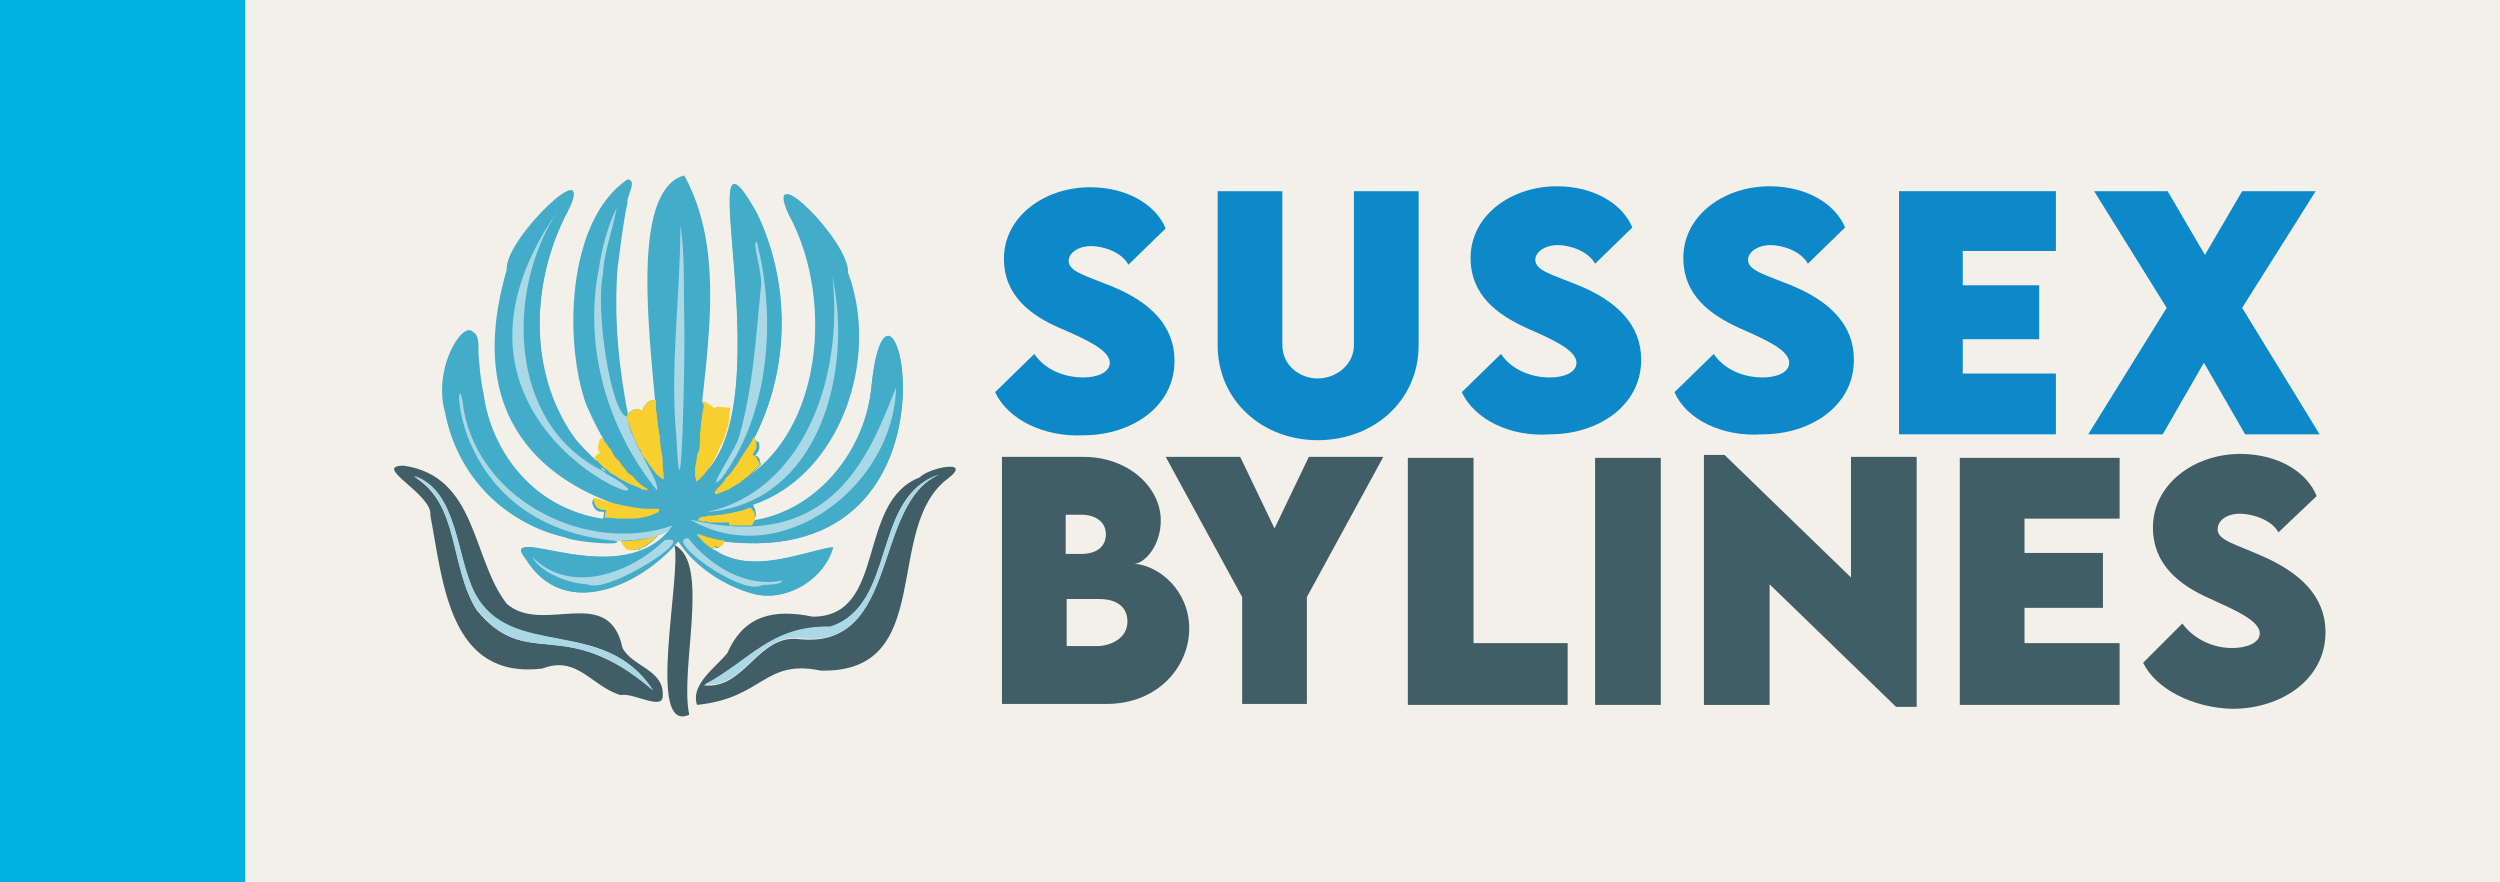 <?xml version="1.0" encoding="utf-8"?>
<!-- Generator: Adobe Illustrator 27.7.0, SVG Export Plug-In . SVG Version: 6.00 Build 0)  -->
<svg version="1.1" id="Layer_1" xmlns="http://www.w3.org/2000/svg" xmlns:xlink="http://www.w3.org/1999/xlink" x="0px" y="0px"
	 viewBox="0 0 255 90" style="enable-background:new 0 0 255 90;" xml:space="preserve">
<style type="text/css">
	.st0{opacity:0.3;fill:#D2CCB5;enable-background:new    ;}
	.st1{fill:#00B0E0;}
	.st2{fill:#43ACC9;}
	.st3{fill:#415D66;}
	.st4{fill:#AAD8E4;}
	.st5{fill:#F9CF30;}
	.st6{fill:#0D89CA;}
</style>
<g id="Sussex">
	<g>
		<g>
			<polyline class="st0" points="25,90 25,0 255,0 255,90 			"/>
		</g>
		<rect class="st1" width="25" height="90"/>
	</g>
</g>
<g id="Layer_1_00000115493512947501033010000013828923239672556982_">
</g>
<path class="st2" d="M88.9,39.4c-0.6,7.1-6.2,13.5-13.2,13.9c0,0,0.1,0,0.1,0c0.1,0,0.1-0.1,0.2,0c0.1,0,0.2,0,0.3,0l0,0l0,0
	c0.1,0,0.2,0,0.3,0c0,0,0.1,0,0.1,0c0.1,0,0.1,0,0.2-0.1c0,0,0-0.1,0-0.1c0.1-0.2,0.1-0.3,0.2-0.5c0-0.2,0-0.4-0.1-0.7
	c-0.1-0.1-0.1-0.3-0.2-0.4c8.9-3,13-14.9,9.7-23.7c0.2-3.1-8.6-11.9-6-6c4.4,8,3.7,21.1-3.9,26.6l0,0c0.3-0.3,0.6-0.6,0.9-0.9
	c0,0,0.1-0.1,0.1-0.1c0-0.2-0.1-0.3-0.1-0.5c-0.1-0.1-0.1-0.3-0.2-0.3c-0.1-0.1-0.1-0.1-0.2-0.1c-0.1,0-0.1-0.1,0-0.1
	c0.1-0.1,0.1-0.2,0.2-0.3c0.2-0.3,0.2-0.6,0.1-1C77.1,45,77,44.9,77,44.7c-0.1,0-0.1,0.1-0.1,0.1c-0.1,0.1-0.2,0.3-0.3,0.5
	c3.9-7.1,4.2-16.1,0.5-23.6C70.1,9.1,80,40.9,71.7,48.4c0.1-0.1,0.1-0.2,0.2-0.3c0.3-0.4,0.5-0.7,0.7-1.1c0.1-0.2,0.2-0.4,0.3-0.6
	c0.2-0.3,0.3-0.6,0.4-0.9c0.1-0.3,0.3-0.7,0.4-1c0.1-0.3,0.3-0.7,0.3-1c0.1-0.2,0.1-0.4,0.1-0.6c0-0.3,0-0.7,0.1-1
	c0-0.1,0-0.1,0-0.1c-0.1-0.1-0.2-0.1-0.4-0.1c-0.2,0-0.4-0.1-0.6-0.1c-0.1,0-0.1,0-0.1,0c-0.1,0-0.3,0.1-0.4,0.1c-0.1,0-0.1,0-0.1,0
	c-0.1-0.1-0.1-0.2-0.2-0.2c-0.2-0.3-0.5-0.4-0.9-0.5c0,0.1,0,0.1,0,0.2c0,0.2,0,0.5,0,0.7c-0.1,0.2-0.1,0.5-0.1,0.7
	c0,0.3-0.1,0.5-0.1,0.8c-0.1,0.3-0.1,0.7-0.1,1.1c0,0.5-0.1,1.1-0.1,1.6c0,0.1,0,0.1-0.1,0.2c0,0,0,0.1,0,0.1
	c0.7-9.4,3.3-20-1.3-28.3c-6.2,1.5-2.7,20.9-2.5,27.8c-0.1-0.4-0.1-0.8-0.1-1.2c0-0.2,0-0.3-0.1-0.5c0-0.3-0.1-0.5-0.1-0.8
	C67,42.9,67,42.7,67,42.3c0-0.1,0-0.1,0-0.1c-0.1-0.3-0.1-0.6-0.1-0.9c0-0.1,0-0.2,0-0.3c0-0.1,0-0.1,0-0.2c-0.2,0-0.4,0-0.6,0.1
	c-0.3,0.1-0.5,0.4-0.6,0.6c-0.1,0.1-0.1,0.2-0.1,0.3c0,0.1-0.1,0.1-0.1,0.1s-0.1-0.1-0.2-0.1c-0.2-0.1-0.5-0.1-0.7,0
	c-0.1,0.1-0.3,0.1-0.4,0.3c0,0-0.1,0.1-0.1,0.1c0,0,0,0.1-0.1,0.1c0,0,0,0.1,0,0.1l0,0c0,0.1,0,0.2,0,0.3c0.1,0.1,0,0.2,0.1,0.3
	c0.1,0.3,0.2,0.6,0.3,0.9c0,0,0,0,0,0c0.1,0.1,0.1,0.3,0.2,0.4c0.2,0.5,0.4,1,0.6,1.5c0.1,0.1,0.1,0.2,0.2,0.3
	c0,0.1,0.1,0.1,0.1,0.2l0,0c0.1,0.2,0.2,0.4,0.3,0.6c-0.6-1.1-1.2-2.3-1.5-3.3c0,0,0,0,0,0s0,0,0,0c0-0.1-0.1-0.2-0.1-0.3l0,0
	c0-0.2-0.1-0.4-0.1-0.6c0-0.1,0-0.1,0-0.2c0,0,0,0,0,0c-1-5-1.5-10.2-1.1-15.2c0.3-2.2,0.5-4.2,1-6.6c-0.1-0.7,1-2.2,0.1-2.4
	c-6.1,4.2-6.4,16.6-4.1,23c0.9,2,1.9,4,3.2,5.8c0,0,0,0-0.1-0.1c-0.2-0.2-0.3-0.5-0.5-0.7l0,0l0,0c-0.1-0.1-0.2-0.2-0.2-0.3l0,0l0,0
	c0,0,0-0.1,0-0.1l0,0l0,0c0,0-0.1-0.1-0.1-0.1l0,0l0,0c0,0-0.1-0.1-0.1-0.1l0,0l0,0c-0.1-0.1-0.2-0.3-0.3-0.4c0,0-0.1,0-0.1,0
	c-0.1-0.1-0.1-0.1-0.1-0.2c0,0,0,0,0-0.1c-0.1-0.1-0.1-0.1-0.1-0.2l0,0l0,0l0,0c0,0,0,0-0.1,0v0c-0.2,0.2-0.3,0.5-0.3,0.8
	c-0.1,0.3,0,0.5,0.1,0.8c0.1,0.1,0,0.1,0,0.1c-0.2,0.1-0.3,0.2-0.5,0.4c0,0.1-0.1,0.1-0.1,0.1c0,0,0.1,0.1,0.1,0.1
	c0.3,0.3,0.6,0.6,0.9,0.9c0,0,0,0,0.1,0.1c0,0,0,0,0.1,0v0c0,0,0,0-0.1,0l0,0c-2-1-3.6-2.3-4.9-3.9c0.8,1,1.9,1.9,3.1,2.7
	c3.7,2.5-0.5-0.9-1.5-2.4c-4.7-6.7-4.3-16.1-0.6-23c3.1-6.2-6.5,2.9-6.2,6C46.7,44.5,58,49.9,63.6,51.7c-0.3-0.1-0.6-0.1-0.9-0.2
	c-0.5-0.1-1.1-0.3-1.7-0.5c-0.1,0-0.2-0.1-0.3-0.1c-0.1,0-0.1-0.1-0.2,0c0,0.1-0.1,0.3-0.1,0.4c0.1,0.4,0.3,0.8,0.8,0.9
	c0.1,0,0.2,0,0.3,0c0.1,0,0.1,0,0.1,0.1c0,0.2,0,0.4-0.1,0.6c-0.1,0-0.1,0-0.1,0c-7-1.1-11.6-6.8-12.4-13.1
	c-0.3-1.3-0.5-2.6-0.5-4.1c0.4-5.3-4.7,0.8-3.1,6.4c1.2,6.2,5.7,11.1,11.9,12.5c1,0.5,5.6,0.9,5.4,0.5c0.1,0,0.3,0,0.4,0
	c0.1,0,0.1,0,0.2,0l0,0c0,0,0,0,0.1,0h0c0.1,0.3,0.2,0.5,0.4,0.7c0.3,0.3,0.6,0.3,0.9,0.3c0.1,0,0.1,0,0.2-0.1c0.1,0,0.1,0,0.2,0.1
	c0.1,0,0.1,0,0.2-0.1c0.1-0.1,0.2-0.1,0.4-0.2c0.2-0.1,0.4-0.3,0.6-0.4c0.3-0.2,0.5-0.5,0.8-0.7c0,0,0-0.1,0-0.1
	c0.6-0.2,1.2-0.5,1.5-1c-4.9,7.1-18.1-0.5-15,3.4c3.8,6.2,11.3,2.9,15.1-1.4l0,0c0.1-0.2,0.3-0.3,0.4-0.5c1.7,2.7,4.8,4.7,7.8,5.5
	c3.3,0.8,7.1-1.6,7.9-4.8c-3.5,0.7-7.8,2.5-11.4,0.7c-0.3-0.1-0.5-0.3-0.7-0.4l0,0c0-0.1,0-0.1,0-0.2c0-0.1,0-0.1,0.1-0.1
	c0.1,0,0.2,0.1,0.2,0.1c0.2,0,0.3,0,0.5-0.2c0.1-0.1,0.2-0.3,0.2-0.4c-0.1-0.1-0.1-0.1-0.2-0.1c-0.5-0.1-1-0.2-1.5-0.3
	c-0.1,0-0.2-0.1-0.3-0.1c0.4,0,0.9,0.2,1.8,0.4C100.3,58.6,90.8,21.1,88.9,39.4z M75.3,53.3c0.1,0,0.1,0,0.1,0c0,0,0.1,0,0.1,0
	c0,0,0.1,0,0.1,0C75.6,53.3,75.4,53.3,75.3,53.3z"/>
<g>
	<path class="st3" d="M121.3,64.1c0,4-3.3,7.7-8.4,7.7h-10.7V46.6h8.3c4.6,0,7.9,3.1,7.9,6.5c0,2.6-1.7,4.4-2.7,4.4
		C118.3,57.7,121.3,60.3,121.3,64.1z M110.3,52.5h-1.6v4h1.6c1.5,0,2.5-0.7,2.5-2C112.8,53.2,111.7,52.5,110.3,52.5z M115,63.4
		c0-1.5-1.1-2.3-2.9-2.3l-3.3,0v4.8h3.3C113.5,65.8,115,65,115,63.4z"/>
	<path class="st3" d="M126.7,60.9l-7.8-14.3h7.6l3.5,7.3l3.5-7.3h7.6l-7.8,14.3v10.9h-6.6L126.7,60.9L126.7,60.9z"/>
	<path class="st3" d="M159.9,65.6v6.3h-16.3V46.7h6.7v18.9H159.9z"/>
	<path class="st3" d="M162.7,46.7h6.7v25.2h-6.7V46.7z"/>
	<path class="st3" d="M195.5,46.6v25.5h-2.1l-12.9-12.5v12.3h-6.7V46.4h2.1l12.9,12.5V46.6L195.5,46.6L195.5,46.6z"/>
	<path class="st3" d="M206.5,52.9v3.5h8V62h-8v3.6h9.7v6.3h-16.3V46.7h16.3v6.2L206.5,52.9L206.5,52.9z"/>
	<path class="st3" d="M218.6,67.6l4-4c1.1,1.5,3,2.5,5.1,2.5c1.4,0,2.8-0.5,2.8-1.5c0-1.3-2.6-2.4-5-3.5c-3.2-1.4-5.9-3.5-5.9-7.3
		c0-4.4,4.2-7.5,8.9-7.5c3.8,0,6.8,1.8,7.8,4.3l-3.9,3.7c-0.7-1.3-2.7-1.9-3.9-1.9c-1.4,0-2.3,0.7-2.3,1.6c0,1.1,1.8,1.5,4.5,2.7
		c3.9,1.7,6.5,4.1,6.5,7.8c0,4.8-4.5,7.8-9.5,7.8C223.7,72.2,219.9,70.3,218.6,67.6z"/>
</g>
<g>
	<path class="st2" d="M59.8,41.3c-2.3-6.4-2-18.8,4.2-23c0.9,0.2-0.2,1.7-0.1,2.4c-0.5,2.3-0.6,4.4-1,6.6c-0.5,5.2,0.1,10.8,1.2,16
		c-4.2-5-2.3-18.7-1.5-21.3c-7.3,14.9,8.5,35.7,2.8,24.2c5.9,10.3-4.1-26.3,4.4-28.3C74.8,27,71.2,39,71,49
		c9.6-6.2-1.1-40.3,6.2-27.3c4.5,9.3,3,21.1-4.3,28.6c10.9-3.6,12.6-19.3,7.5-28.5c-2.6-5.9,6.2,2.9,6,6c3.8,10.1-2.2,24.2-14,24.4
		C84,51,87.2,37.2,84.9,27.7c3,26.7-19.2,23.1-11.6,25.4c8.1,1.1,14.9-5.9,15.6-13.8c1.9-18.3,11.4,19.2-15.2,15.9
		c-3.4-1.1-2.5,0-0.1,1.3c3.6,1.8,8,0,11.4-0.7c-0.8,3.1-4.5,5.6-7.9,4.8c-3-0.8-6.1-2.7-7.8-5.5c-3.7,4.5-11.7,8.4-15.6,1.9
		c-3-4,10.1,3.8,15.1-3.4c-4.9,1.8-10.6,0.5-14.9-2.2c-4.5-2.6-6.4-7.8-6.9-12.7c-0.1,1.6,0,3.7,0.7,5.4c1.8,6.6,8.6,10.6,15.2,11.1
		c0.7,0.5-4.3,0.1-5.3-0.4c-6.2-1.4-10.7-6.4-11.9-12.5c-1.6-5.6,3.4-11.7,3.1-6.4c0.1,1.4,0.2,2.8,0.5,4.1c0.8,6.3,5.4,12,12.4,13
		c18.1-0.9-17.9,2.6-10-25.4c-0.3-3,9.3-12.1,6.2-6c-3.7,7-4.1,16.4,0.5,23c1,1.5,5.2,4.9,1.5,2.4c-8.4-5.4-7.4-18-2.9-25.4
		c-0.6,1-1.7,2.7-2.3,3.7c-5.4,9.7-0.1,24.1,11.4,25.1C63.1,47.8,61.3,44.7,59.8,41.3 M91.4,39.5c-2.5,6.7-6.8,17.1-21,13.5
		C79.7,58.5,91.2,49.6,91.4,39.5 M77.6,29.4c-0.5,5.1-0.8,10.2-2.2,15.1c-0.3,1.1-3.8,6.1-1.8,4.2c4.9-6.6,5.6-16.6,3.5-24.4
		C76.9,25.9,77.7,27.8,77.6,29.4 M69.8,32.6c-0.1-3.1,0.1-6.7-0.4-9.5c-0.3,8.4-0.9,16.6-0.4,25C70.4,50.3,69.4,34.7,69.8,32.6"/>
	<path class="st3" d="M67.6,70.9c0.1,1.7-3-0.3-4.3,0c-3-0.9-4.4-4.1-8-2.7c-9.5,1.1-10.1-8.8-11.4-15.6c0.3-2.2-6.1-5.1-2.7-5.1
		c7.5,1.1,6.9,9.5,10.5,14.1c3.7,3.2,10.4-2.1,11.8,4.5C64.5,68,67.7,68.3,67.6,70.9 M66.6,70.4c-5-7.7-14.6-2.9-18.2-9.9
		c-1.9-3.8-1.7-10.4-6.2-11.9c4.8,2.9,3.7,9.3,6.4,13.6C53.8,68.6,57.4,62.5,66.6,70.4"/>
	<path class="st3" d="M83.7,68.4c-5.8-1.2-5.8,2.8-12.6,3.5c-0.7-2.1,1.9-3.8,3.1-5.3c1.7-3.9,4.8-4.5,8.7-3.7
		c7.6,0,4.4-11.7,10.9-14.2c0.9-1,5.5-1.9,2.9,0.1C90,53.8,95.6,68.7,83.7,68.4 M95.8,48.4c-7,2.3-4.2,13.3-11.2,15.6
		c-6.1-0.1-8.1,3.4-12.8,5.9c4.2,0.5,5.5-5.3,9.8-4.7C91.8,66.2,88.9,51.4,95.8,48.4"/>
	<path class="st3" d="M68.8,55.6c3.7,1.8,0.5,12.6,1.5,17.3C65.9,74.9,69.5,58.9,68.8,55.6"/>
	<path class="st4" d="M63.2,55.2c-18.6-1.4-16.7-20.8-15.9-13.4c1.7,9.4,12.7,14.8,21.3,11.8C67.6,55.1,64.9,55,63.2,55.2"/>
	<path class="st2" d="M63.6,55.2c-0.1,0-0.1,0.1-0.2,0C63.4,55.1,63.5,55.1,63.6,55.2"/>
	<path class="st4" d="M62,48.4c10.2,5.8-21.1-4-5.1-26.9c-5.3,8-5.2,21.8,4.7,26.6C61.7,48.2,61.9,48.4,62,48.4"/>
	<path class="st4" d="M91.4,39.5c-0.2,10.1-11.8,18.9-21,13.5C85,56.5,88.7,46.3,91.4,39.5z"/>
	<path class="st4" d="M64,42.5c0.1,2.3,3.4,6.6,3,7.5c-5.1-6.3-7.5-14.7-5.9-22.7c0.3-2,0.9-4.3,1.8-6.1c-0.4,2.3-1.3,4.5-1.4,6.8
		C60.7,31.9,62.4,42.5,64,42.5"/>
	<path class="st4" d="M72.2,52.2c9.5-2.1,13.9-13.3,12.7-24c2.1,9.5-1.2,22.9-12.5,24C72.4,52.1,72.3,52.1,72.2,52.2"/>
	<path class="st4" d="M77.6,29.4c0.3-1.2-1-5-0.4-4.7c2,7.8,1.3,17.5-3.6,24.1c-1.9,1.9,1.6-3.2,1.8-4.3
		C76.8,39.6,77.1,34.5,77.6,29.4z"/>
	<path class="st4" d="M69.8,32.6c0.1,3.4-0.3,22.9-0.8,12.1c-0.7-7.2,0.4-14.4,0.4-21.7C69.9,25.9,69.7,29.5,69.8,32.6z"/>
	<path class="st4" d="M59.9,59.6c-2-0.1-4.8-1.2-5.6-2.8c3.9,4,10.1,1.6,13.5-1.7C71.6,54.4,62,60.7,59.9,59.6"/>
	<path class="st4" d="M77.7,59.7c-2.2,1.1-10.1-4.8-7.5-4.8c2.2,2.8,5.9,5.1,9.6,4.3C79.7,59.7,78.2,59.6,77.7,59.7"/>
	<path class="st4" d="M66.6,70.4c-9.2-7.9-12.8-1.7-18-8.3c-2.8-4.3-1.7-10.7-6.4-13.6c4.5,1.5,4.3,8.1,6.2,11.9
		C52,67.4,61.6,62.7,66.6,70.4"/>
	<path class="st4" d="M95.8,48.4c-6.8,3-4,17.8-14.1,16.7c-4.4-0.6-5.7,5.2-9.8,4.7c4.7-2.5,6.7-6,12.8-5.9
		C91.5,61.7,88.8,50.8,95.8,48.4"/>
	<path class="st2" d="M61.9,48.3c-0.1,0-0.1-0.1-0.2-0.1C61.8,48.1,61.9,48.3,61.9,48.3"/>
	<path class="st2" d="M62,48.4C61.9,48.4,61.9,48.4,62,48.4C62,48.3,62,48.4,62,48.4"/>
	<path class="st2" d="M61.6,48.1C61.7,48.1,61.7,48.1,61.6,48.1C61.6,48.2,61.6,48.2,61.6,48.1"/>
	<path class="st2" d="M72.2,52.2c0.1,0,0.1,0,0.2,0C72.4,52.2,72.3,52.2,72.2,52.2"/>
	<path class="st2" d="M64.2,43.6C64.2,43.7,64.2,43.6,64.2,43.6C64.2,43.6,64.2,43.6,64.2,43.6"/>
</g>
<g>
	<path class="st5" d="M64,42.3C64,42.2,64,42.2,64,42.3c0-0.1,0-0.1,0.1-0.1c0,0,0.1,0,0.1-0.1c0.1-0.1,0.3-0.2,0.4-0.3
		c0.2-0.1,0.5-0.1,0.7,0c0.1,0,0.1,0.1,0.2,0.1s0.1,0,0.1-0.1c0-0.1,0.1-0.3,0.1-0.3c0.1-0.3,0.4-0.5,0.6-0.6
		c0.2-0.1,0.4-0.1,0.6-0.1c0,0.1,0,0.1,0,0.2c0,0.1,0,0.2,0,0.3c0,0.3,0,0.6,0.1,0.9c0,0,0,0.1,0,0.1c0,0.3,0.1,0.6,0.1,0.9
		c0,0.3,0.1,0.5,0.1,0.8c0,0.2,0.1,0.3,0.1,0.5c0,0.6,0.1,1.2,0.2,1.8c0.1,0.4,0.1,0.8,0.1,1.2c0,0.4,0.1,0.8,0.1,1.1
		c0,0.1,0,0.1,0,0.2c0,0.1-0.1,0.1-0.1,0.1c0,0-0.1-0.1-0.1-0.1c-0.1-0.1-0.3-0.2-0.4-0.3c0,0-0.1-0.1-0.1-0.1
		c-0.3-0.4-0.6-0.7-0.9-1.2c-0.1-0.1-0.2-0.3-0.3-0.4c0,0,0-0.1-0.1-0.1c-0.1-0.1-0.1-0.2-0.2-0.3l0,0l0,0c0,0,0-0.1,0-0.1l0,0l0,0
		c-0.1-0.1-0.1-0.1-0.1-0.2c0-0.1,0-0.1-0.1-0.2c-0.1-0.1-0.1-0.2-0.2-0.3c-0.2-0.5-0.5-1-0.6-1.5c-0.1-0.1-0.1-0.3-0.2-0.4
		c0,0,0,0,0,0c-0.1-0.3-0.2-0.6-0.3-0.9c0-0.1,0-0.2-0.1-0.3C64,42.5,64,42.4,64,42.3L64,42.3"/>
	<path class="st5" d="M74.5,41.6c0,0.1,0,0.1,0,0.1c-0.1,0.3-0.1,0.7-0.1,1c0,0.2-0.1,0.4-0.1,0.6c-0.1,0.3-0.2,0.7-0.3,1
		c-0.1,0.3-0.2,0.7-0.4,1s-0.3,0.6-0.4,0.9c-0.1,0.2-0.2,0.4-0.3,0.6c-0.2,0.4-0.5,0.8-0.7,1.1c-0.1,0.1-0.2,0.2-0.3,0.4
		c0,0,0,0,0,0c-0.1,0.1-0.2,0.2-0.3,0.3S71.3,49,71.2,49c0,0-0.1,0-0.1,0.1c0,0-0.1,0-0.1,0c0,0,0-0.1,0-0.1c0-0.1,0-0.2-0.1-0.3
		c0-0.1,0-0.1,0-0.2c0-0.2,0-0.4,0-0.6c0-0.2,0-0.4,0.1-0.6c0-0.3,0.1-0.5,0.1-0.8c0-0.1,0-0.2,0.1-0.3c0-0.1,0-0.1,0.1-0.2
		c0.1-0.5,0.1-1.1,0.1-1.6c0-0.4,0.1-0.7,0.1-1.1c0-0.3,0.1-0.5,0.1-0.8s0.1-0.5,0.1-0.7c0.1-0.2,0.1-0.5,0-0.7c0-0.1,0-0.1,0-0.2
		c0.3,0.1,0.6,0.3,0.9,0.5c0.1,0.1,0.1,0.1,0.2,0.2c0,0.1,0.1,0.1,0.1,0c0.1-0.1,0.3-0.1,0.4-0.1c0.1,0,0.1,0,0.1,0
		c0.2,0,0.4,0,0.6,0.1C74.2,41.5,74.4,41.6,74.5,41.6"/>
	<path class="st5" d="M61.5,44.7c0,0.1,0.1,0.1,0.1,0.2c0,0,0,0,0,0.1c0,0.1,0.1,0.1,0.1,0.2c0,0,0,0.1,0.1,0
		c0.1,0.1,0.2,0.3,0.3,0.4l0,0l0,0c0,0.1,0,0.1,0.1,0.1l0,0l0,0c0,0.1,0,0.1,0.1,0.1l0,0l0,0c0,0,0,0.1,0,0.1l0,0l0,0
		c0.1,0.1,0.1,0.2,0.2,0.3l0,0l0,0c0.1,0.3,0.3,0.5,0.5,0.7c0.2,0.1,0.3,0.4,0.4,0.5s0.3,0.4,0.4,0.5c0.1,0.2,0.3,0.4,0.5,0.5l0,0
		c0.3,0.2,0.4,0.4,0.6,0.6c0.2,0.2,0.4,0.4,0.7,0.6c0.1,0.1,0.1,0.1,0.2,0.1c0.1,0.1,0.2,0.1,0.3,0.3c-0.2,0-0.5-0.1-0.7-0.1
		c0-0.1-0.1-0.1-0.1-0.1c-0.2-0.1-0.5-0.2-0.7-0.3c-0.2-0.1-0.4-0.1-0.5-0.2c-0.4-0.2-0.8-0.4-1.2-0.7c-0.3-0.2-0.6-0.3-0.8-0.5h0
		c0,0-0.1-0.1-0.1-0.1l0,0c0-0.1-0.1-0.1-0.1-0.1c0,0-0.1,0-0.1,0l0,0l0,0c0,0,0-0.1,0-0.1c0,0,0,0-0.1,0c0,0,0,0-0.1-0.1
		c-0.3-0.3-0.6-0.6-0.9-0.9c0,0-0.1-0.1-0.1-0.1c0-0.1,0.1-0.1,0.1-0.1c0.1-0.2,0.3-0.3,0.5-0.4c0.1,0,0.1-0.1,0-0.1
		C61,46.1,61,45.8,61,45.5c0.1-0.3,0.1-0.6,0.3-0.8v0C61.4,44.7,61.4,44.7,61.5,44.7C61.4,44.7,61.4,44.7,61.5,44.7L61.5,44.7
		L61.5,44.7z"/>
	<path class="st5" d="M77.5,47.4c0,0.1,0,0.1-0.1,0.1c-0.3,0.3-0.6,0.6-0.9,0.9c-0.3,0.3-0.7,0.5-1,0.8c-0.1,0.1-0.3,0.2-0.5,0.3
		c-0.3,0.2-0.5,0.3-0.8,0.5C74.1,50,74,50,73.9,50.1c-0.3,0.1-0.5,0.2-0.8,0.3c0,0-0.1,0-0.1,0c-0.1,0-0.1-0.1-0.1-0.1
		c0,0,0,0,0-0.1c0.1-0.2,0.2-0.3,0.4-0.5c0.1-0.1,0.2-0.2,0.3-0.3c0.1-0.1,0.2-0.3,0.3-0.4c0.1-0.2,0.2-0.3,0.4-0.5
		c0.3-0.3,0.5-0.6,0.7-0.9c0.2-0.3,0.4-0.5,0.5-0.8c0.3-0.4,0.5-0.8,0.8-1.2c0.2-0.3,0.4-0.6,0.5-0.9c0-0.1,0.1-0.1,0.1-0.1
		c0.1,0.1,0.1,0.3,0.2,0.4c0.1,0.3,0.1,0.7-0.1,1c-0.1,0.1-0.1,0.2-0.2,0.3c0,0,0,0.1,0,0.1s0.1,0.1,0.2,0.1
		c0.1,0.1,0.2,0.2,0.2,0.3C77.4,47.1,77.5,47.2,77.5,47.4"/>
	<path class="st5" d="M60.6,50.8c0.1,0,0.1,0,0.2,0c0.1,0,0.2,0.1,0.3,0.1c0.5,0.2,1.1,0.3,1.7,0.5c0.5,0.1,1,0.2,1.5,0.3
		c0.6,0.1,1.2,0.2,1.9,0.2c0.3,0,0.5,0,0.8,0c0.3,0,0.3,0,0.2,0.2v0c0,0.1-0.1,0.2-0.2,0.2c-0.2,0.1-0.5,0.2-0.7,0.3
		c-0.7,0.2-1.3,0.3-2,0.3c-0.4,0-0.7,0-1.1,0c-0.5,0-0.9-0.1-1.4-0.1c0,0-0.1,0-0.1,0c0-0.2,0-0.4,0.1-0.7c0-0.1,0-0.1-0.1-0.1
		c-0.1,0-0.2,0-0.3,0c-0.5-0.1-0.8-0.5-0.8-0.9C60.5,51,60.5,50.9,60.6,50.8"/>
	<path class="st5" d="M74.2,53.3c-0.1,0-0.1,0-0.2,0c-0.1,0-0.2,0-0.3,0c-0.1,0-0.2,0-0.3,0c0,0,0,0-0.1,0c-0.1,0-0.1,0-0.1,0l0,0
		c0,0,0,0-0.1,0c0,0,0,0,0,0c-0.1,0-0.1,0-0.2,0c0,0,0,0-0.1,0c-0.1,0-0.1,0-0.1,0c0,0,0,0-0.1,0c0,0-0.1,0-0.1,0c0,0,0,0,0,0
		c0,0-0.1,0-0.1,0l0,0l0,0c-0.1,0-0.3-0.1-0.4-0.1c0,0,0,0,0,0c0,0-0.1,0-0.1,0c0,0,0,0,0,0c0,0-0.1,0-0.1,0c0,0,0,0,0,0
		c0,0-0.1,0-0.1,0l0,0h0c0,0,0,0-0.1,0c0,0,0,0,0,0c-0.1-0.1-0.2-0.1-0.3-0.1c0,0-0.1,0-0.1,0c-0.1,0-0.1-0.1,0-0.1
		c0,0,0.1,0,0.1-0.1s0.1-0.1,0.1-0.1c0.1-0.1,0.3-0.1,0.4-0.1c0.1,0,0.3,0,0.4-0.1c0.1,0,0.1,0,0.1,0c0,0,0.1,0,0.1,0l0,0
		c0.1,0,0.1,0,0.2,0c0.3,0,0.7-0.1,1-0.1c0.4-0.1,0.7-0.1,1.1-0.2c0.1,0,0.3-0.1,0.4-0.1c0.5-0.1,0.9-0.2,1.3-0.4c0.1,0,0.1,0,0.2,0
		c0.1,0.1,0.2,0.3,0.3,0.4c0.1,0.2,0.1,0.4,0.1,0.7c0,0.2-0.1,0.3-0.2,0.5c0,0,0,0.1,0,0.1c-0.1,0-0.1,0.1-0.2,0.1c0,0-0.1,0-0.1,0
		c-0.1,0-0.2,0-0.3,0l0,0l0,0c-0.1,0-0.2,0-0.3,0c-0.1,0-0.1,0-0.2,0c-0.1,0-0.2,0-0.2,0c0,0-0.1,0-0.1,0c-0.1,0-0.1,0-0.1,0
		s-0.1,0-0.2,0c-0.2,0-0.5,0-0.7,0C74.4,53.3,74.3,53.2,74.2,53.3"/>
	<path class="st5" d="M63.6,55.2c0,0,0.1,0,0.1,0c0.3,0,0.6,0,0.9-0.1c0.7,0,1.3-0.1,1.9-0.3c0.2-0.1,0.4-0.1,0.6-0.2
		c0,0,0,0.1-0.1,0.1c-0.3,0.3-0.5,0.5-0.8,0.7c-0.2,0.1-0.4,0.3-0.6,0.4c-0.1,0.1-0.2,0.1-0.4,0.2c-0.1,0-0.1,0.1-0.2,0.1
		c0-0.1-0.1-0.1-0.2-0.1c-0.1,0-0.1,0.1-0.2,0.1c-0.4,0.1-0.7,0-0.9-0.3c-0.2-0.2-0.3-0.4-0.4-0.7C63.5,55.2,63.5,55.2,63.6,55.2"/>
	<path class="st5" d="M72.8,56.1c-0.1,0-0.1,0-0.1-0.1c-0.5-0.3-1-0.7-1.4-1.2c-0.1-0.1-0.2-0.2-0.2-0.3c0,0,0.1,0,0.1,0
		c0,0,0.1,0,0.1,0c0.3,0.1,0.6,0.2,0.9,0.3c0.5,0.1,1,0.3,1.5,0.3c0.1,0,0.1,0,0.2,0.1c0,0.1-0.1,0.3-0.2,0.4
		c-0.1,0.1-0.3,0.2-0.5,0.2c-0.1,0-0.2,0-0.2-0.1c-0.1,0-0.1,0-0.1,0.1C72.8,56,72.8,56.1,72.8,56.1"/>
</g>
<g>
	<path class="st6" d="M101.5,40l4-3.9c1,1.5,2.9,2.4,5,2.4c1.4,0,2.7-0.5,2.7-1.5c0-1.3-2.5-2.4-5-3.5c-3.1-1.3-5.8-3.4-5.8-7.1
		c0-4.3,4.1-7.3,8.8-7.3c3.8,0,6.7,1.8,7.7,4.2l-3.8,3.7c-0.7-1.3-2.6-1.9-3.8-1.9c-1.3,0-2.3,0.7-2.3,1.5c0,1.1,1.7,1.5,4.4,2.6
		c3.9,1.6,6.4,4,6.4,7.6c0,4.7-4.4,7.6-9.3,7.6C106.5,44.6,102.8,42.8,101.5,40z"/>
	<path class="st6" d="M124.2,35.2V19.5h6.6v15.7c0,2.1,1.8,3.4,3.6,3.4c1.9,0,3.7-1.4,3.7-3.4V19.5h6.6v15.7c0,5.7-4.6,9.7-10.3,9.7
		C128.8,44.9,124.2,40.9,124.2,35.2z"/>
	<path class="st6" d="M149.1,40l4-3.9c1,1.5,2.9,2.4,5,2.4c1.4,0,2.7-0.5,2.7-1.5c0-1.3-2.5-2.4-5-3.5c-3.1-1.4-5.8-3.4-5.8-7.2
		c0-4.3,4.1-7.3,8.8-7.3c3.8,0,6.7,1.8,7.7,4.2l-3.8,3.7c-0.7-1.3-2.6-1.9-3.8-1.9c-1.3,0-2.3,0.7-2.3,1.5c0,1.1,1.7,1.5,4.4,2.6
		c3.9,1.6,6.4,4,6.4,7.6c0,4.7-4.4,7.6-9.3,7.6C154.1,44.6,150.4,42.8,149.1,40z"/>
	<path class="st6" d="M170.8,40l4-3.9c1,1.5,2.9,2.4,5,2.4c1.4,0,2.7-0.5,2.7-1.5c0-1.3-2.5-2.4-5-3.5c-3.1-1.4-5.8-3.4-5.8-7.2
		c0-4.3,4.1-7.3,8.8-7.3c3.8,0,6.7,1.8,7.7,4.2l-3.8,3.7c-0.7-1.3-2.6-1.9-3.8-1.9c-1.3,0-2.3,0.7-2.3,1.5c0,1.1,1.7,1.5,4.4,2.6
		c3.9,1.6,6.4,4,6.4,7.6c0,4.7-4.4,7.6-9.3,7.6C175.7,44.6,172,42.8,170.8,40z"/>
	<path class="st6" d="M200.2,25.6v3.5h7.8v5.5h-7.8v3.5h9.5v6.2h-16V19.5h16v6.1H200.2z"/>
	<path class="st6" d="M221,31.4l-7.4-11.9h7.5l3.8,6.5l3.8-6.5h7.5l-7.5,11.9l7.9,12.9H229l-4.2-7.3l-4.2,7.3h-7.6L221,31.4z"/>
</g>
</svg>
